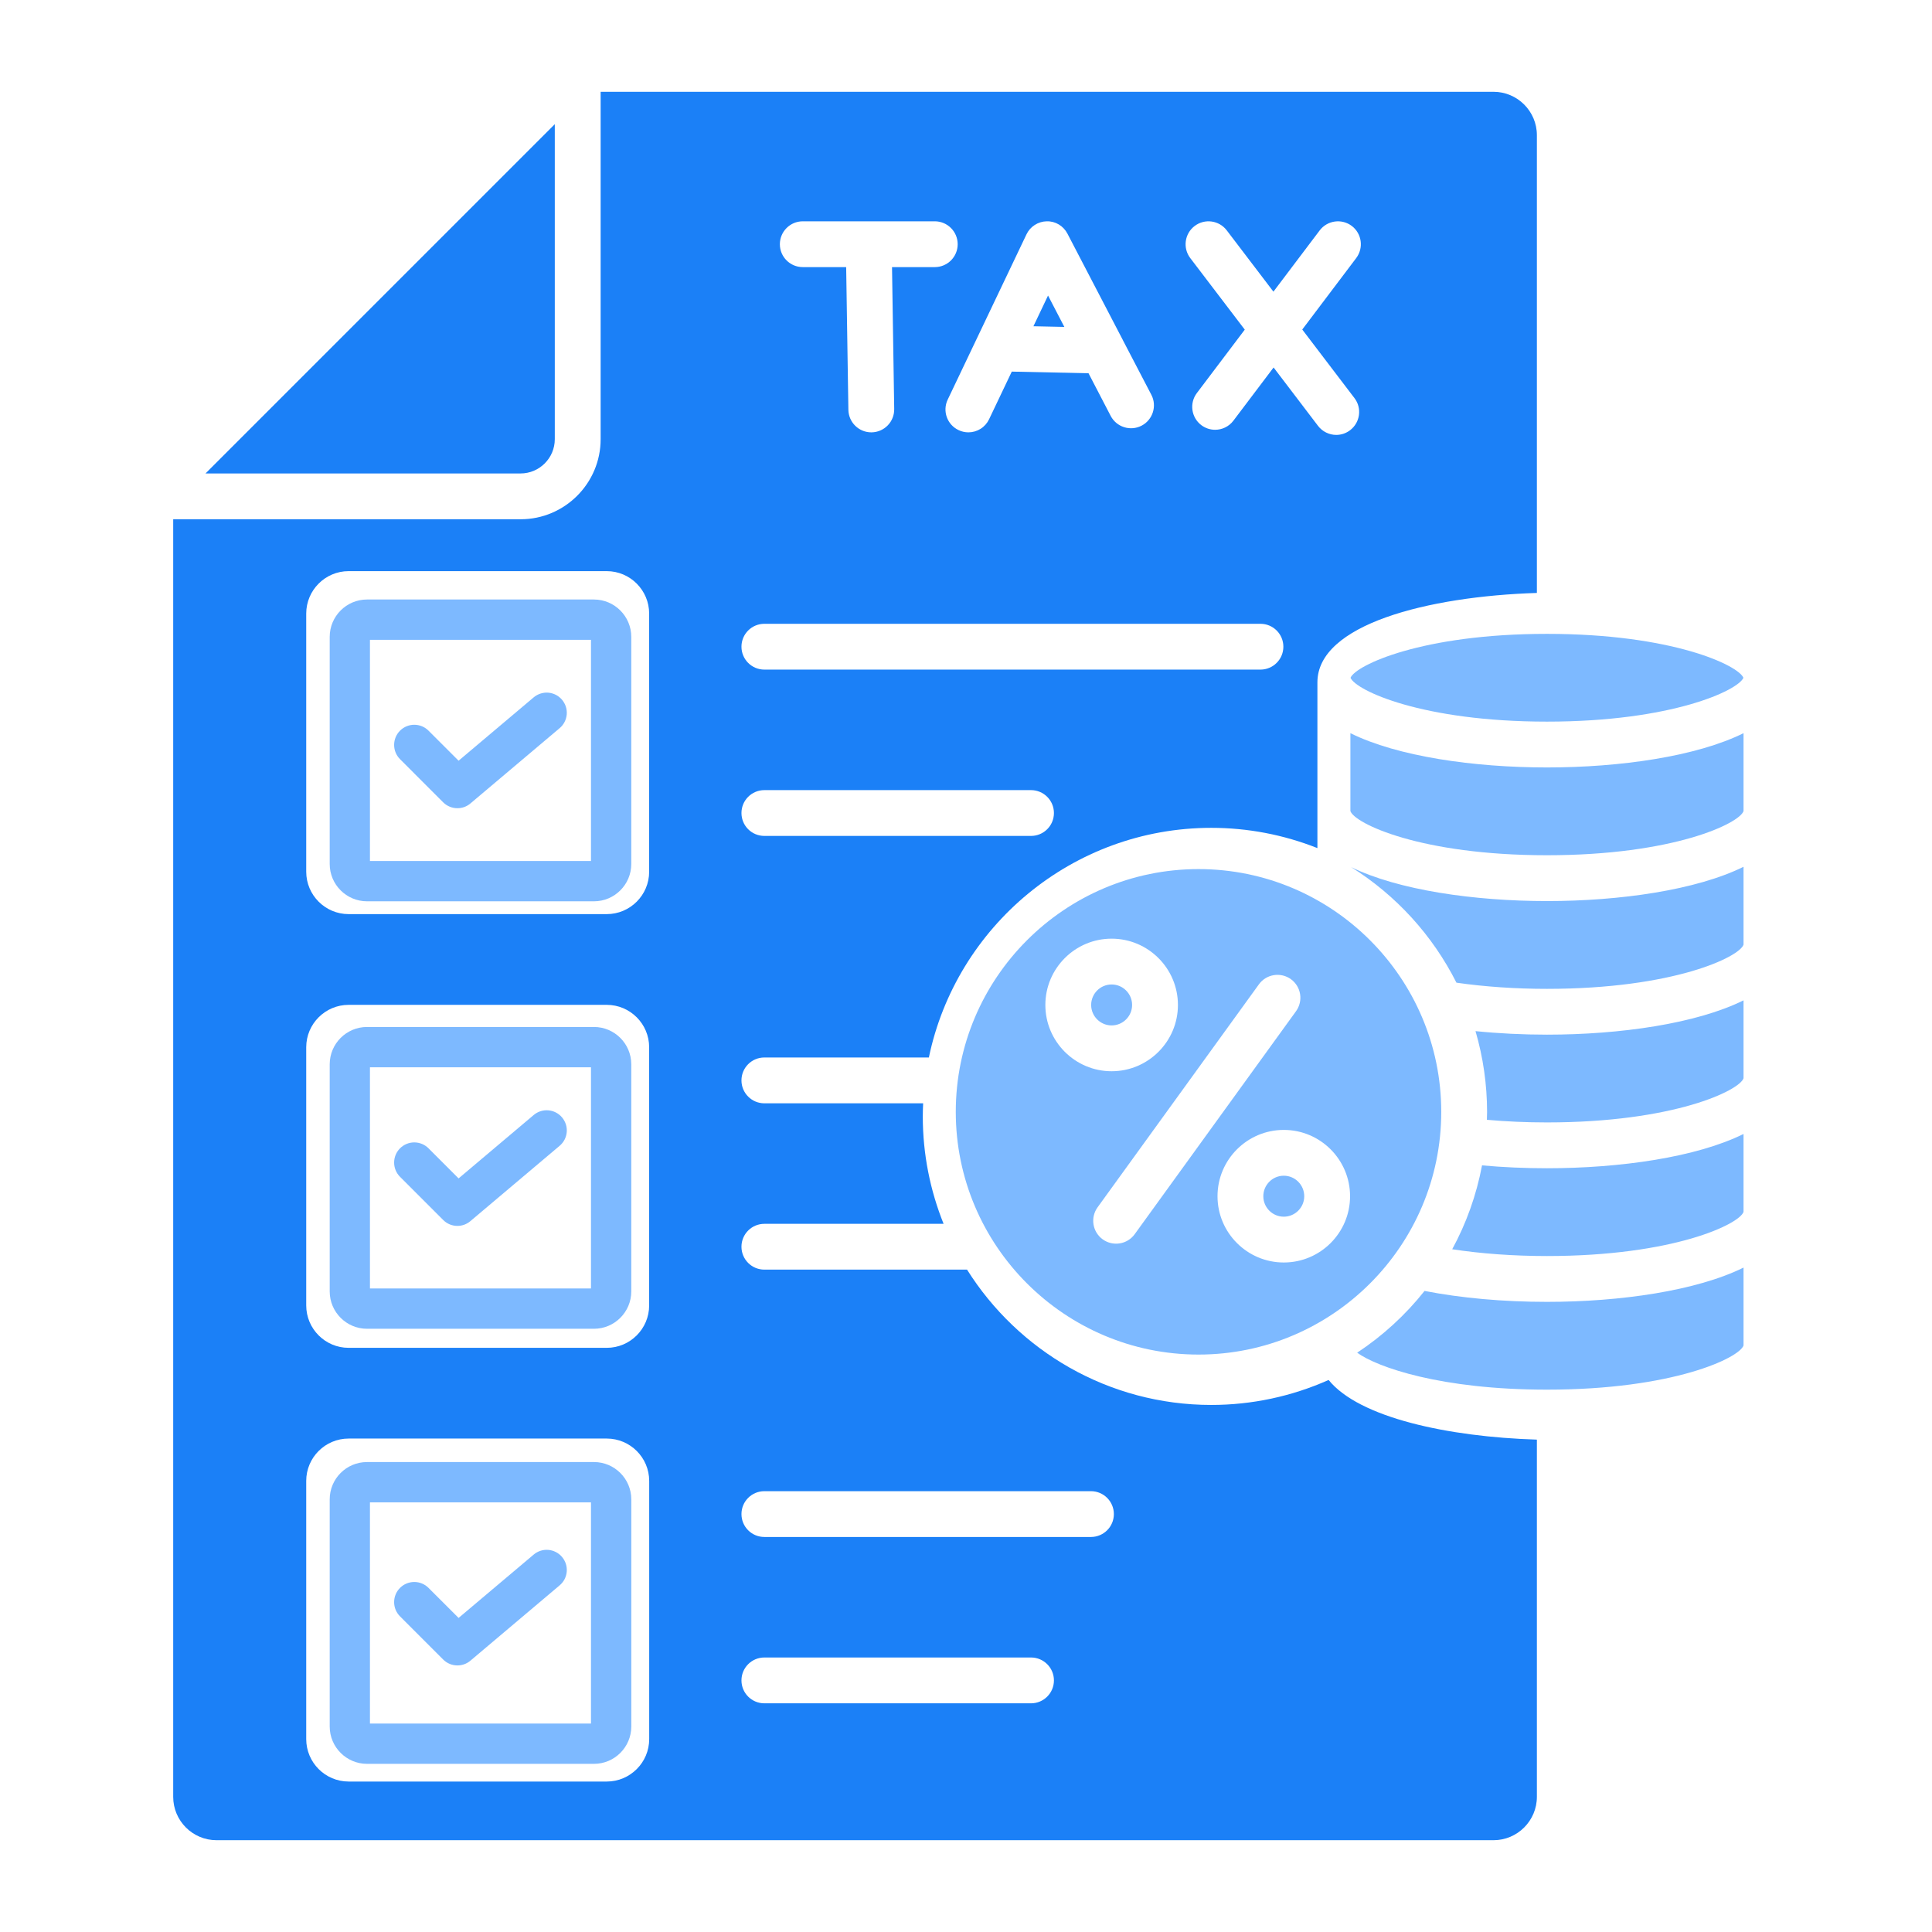 <svg width="82" height="82" viewBox="0 0 82 82" fill="none" xmlns="http://www.w3.org/2000/svg">
<path fill-rule="evenodd" clip-rule="evenodd" d="M57.32 28.767C57.542 29.3 60.345 30.628 65.658 30.628C70.971 30.628 73.774 29.298 73.996 28.767C73.774 28.234 70.971 26.903 65.658 26.903C60.345 26.903 57.542 28.234 57.32 28.767ZM57.315 34.423C57.482 34.945 60.28 36.299 65.658 36.299C71.036 36.299 73.834 34.945 74.001 34.423V31.118C72.004 32.108 68.757 32.573 65.658 32.573C62.558 32.573 59.311 32.108 57.315 31.118V34.423ZM74.001 53.8C72.004 54.788 68.757 55.255 65.658 55.255C63.799 55.255 62.017 55.094 60.462 54.791C59.653 55.811 58.688 56.695 57.602 57.413C58.456 58.029 61.149 58.981 65.658 58.981C71.029 58.981 73.827 57.629 74.001 57.105V53.8ZM74.001 48.129C72.004 49.119 68.757 49.584 65.658 49.584C64.715 49.584 63.793 49.543 62.902 49.462C62.664 50.726 62.233 51.925 61.636 53.022C62.873 53.21 64.237 53.31 65.658 53.31C71.036 53.31 73.834 51.954 74.001 51.434V48.129ZM65.658 43.914C64.626 43.914 63.6 43.863 62.625 43.764C62.95 44.877 63.115 46.031 63.116 47.191C63.116 47.304 63.111 47.416 63.108 47.528C63.931 47.602 64.785 47.639 65.658 47.639C71.036 47.639 73.834 46.285 74.001 45.763V42.458C72.004 43.448 68.759 43.914 65.658 43.914ZM57.347 36.803C59.256 38 60.802 39.696 61.816 41.708C63.007 41.88 64.324 41.97 65.658 41.97C71.036 41.97 73.834 40.614 74.001 40.092V36.789C72.004 37.777 68.757 38.244 65.658 38.244C62.576 38.244 59.349 37.782 57.347 36.803ZM47.18 43.522C47.66 43.522 48.05 43.132 48.05 42.654C48.05 42.174 47.66 41.784 47.18 41.784C46.702 41.784 46.312 42.174 46.312 42.654C46.312 43.132 46.704 43.522 47.18 43.522ZM53.619 50.772C53.619 51.249 54.008 51.64 54.488 51.64C54.967 51.64 55.356 51.249 55.356 50.772C55.356 50.292 54.967 49.901 54.488 49.901C54.008 49.901 53.619 50.292 53.619 50.772ZM40.566 47.191C40.566 41.51 45.189 36.887 50.87 36.887C56.55 36.887 61.171 41.51 61.171 47.191C61.171 52.871 56.55 57.492 50.87 57.492C45.189 57.492 40.566 52.871 40.566 47.191ZM55.008 42.918L48.159 52.384C48.008 52.592 47.78 52.733 47.525 52.773C47.27 52.814 47.01 52.752 46.801 52.601C46.367 52.286 46.27 51.679 46.584 51.243L53.433 41.777C53.747 41.343 54.355 41.246 54.791 41.56C55.225 41.875 55.322 42.482 55.008 42.918ZM49.995 42.654C49.995 44.205 48.733 45.467 47.18 45.467C45.63 45.467 44.368 44.205 44.368 42.654C44.368 41.102 45.63 39.84 47.18 39.84C48.733 39.84 49.995 41.102 49.995 42.654ZM54.488 53.584C52.937 53.584 51.675 52.322 51.675 50.772C51.675 49.219 52.937 47.957 54.488 47.957C56.04 47.957 57.301 49.219 57.301 50.772C57.301 52.322 56.04 53.584 54.488 53.584Z" fill="#7DB9FF"/>
<path fill-rule="evenodd" clip-rule="evenodd" d="M23.547 5.271L8.723 20.095H22.093C22.895 20.095 23.547 19.442 23.547 18.64V5.271ZM44.482 12.544L43.862 13.847L45.174 13.875L44.482 12.544ZM25.491 3.896H63.389C64.403 3.896 65.23 4.722 65.23 5.736V25.166C60.575 25.314 55.915 26.513 55.915 28.959V35.996C54.482 35.428 52.955 35.136 51.414 35.136C45.518 35.136 40.581 39.324 39.424 44.883H32.442C31.904 44.883 31.47 45.318 31.47 45.856C31.47 46.392 31.904 46.828 32.442 46.828H39.181C39.173 47.013 39.166 47.197 39.166 47.383C39.166 48.994 39.482 50.532 40.049 51.943H32.442C31.904 51.943 31.47 52.379 31.47 52.915C31.47 53.452 31.904 53.887 32.442 53.887H41.044C43.212 57.334 47.049 59.63 51.414 59.63C53.129 59.63 54.824 59.269 56.39 58.57C57.688 60.172 61.459 60.984 65.23 61.102V76.263C65.23 77.278 64.403 78.104 63.389 78.104H9.191C8.175 78.104 7.351 77.278 7.351 76.263V22.039H22.095C23.968 22.039 25.493 20.515 25.493 18.64V3.896H25.491ZM25.752 42.649C26.744 42.649 27.552 43.456 27.552 44.449V55.406C27.552 56.399 26.744 57.206 25.752 57.206H14.797C13.804 57.206 12.997 56.399 12.997 55.406V44.449C12.997 43.456 13.804 42.649 14.797 42.649H25.752ZM14.797 61.057H25.754C26.745 61.057 27.554 61.864 27.554 62.855V73.813C27.554 74.805 26.745 75.614 25.754 75.614H14.797C13.804 75.614 12.997 74.805 12.997 73.813V62.855C12.996 61.864 13.803 61.057 14.797 61.057ZM40.683 18.254C40.198 18.024 39.992 17.444 40.224 16.96L43.567 9.947C43.644 9.784 43.766 9.645 43.918 9.548C44.07 9.45 44.246 9.396 44.427 9.393C44.797 9.383 45.135 9.589 45.305 9.916L47.658 14.434C47.66 14.435 47.661 14.439 47.661 14.442L48.867 16.756C49.115 17.23 48.928 17.819 48.454 18.066C48.225 18.186 47.958 18.209 47.712 18.131C47.466 18.054 47.261 17.882 47.141 17.653L46.2 15.842L42.943 15.772L41.979 17.796C41.9 17.962 41.776 18.102 41.62 18.2C41.465 18.298 41.285 18.35 41.101 18.35C40.96 18.35 40.817 18.319 40.683 18.254ZM50.798 16.683C50.474 17.112 50.56 17.721 50.988 18.045C51.156 18.172 51.362 18.241 51.573 18.241C51.867 18.241 52.159 18.108 52.35 17.854L54.055 15.597L55.941 18.075C56.032 18.194 56.149 18.291 56.283 18.357C56.417 18.424 56.565 18.459 56.715 18.459C56.921 18.459 57.127 18.394 57.303 18.259C57.73 17.933 57.814 17.324 57.488 16.897L55.272 13.986L57.563 10.952C57.885 10.522 57.801 9.913 57.373 9.589C57.167 9.434 56.908 9.367 56.652 9.403C56.397 9.439 56.166 9.574 56.011 9.78L54.048 12.379L52.067 9.777C51.741 9.349 51.132 9.267 50.704 9.592C50.276 9.918 50.194 10.527 50.519 10.955L52.832 13.991L50.798 16.683ZM35.914 11.337L36.008 17.392C36.012 17.648 36.116 17.891 36.298 18.07C36.48 18.25 36.725 18.35 36.98 18.35H36.995C37.253 18.346 37.498 18.24 37.678 18.055C37.858 17.87 37.956 17.621 37.953 17.363L37.86 11.337H39.675C40.211 11.337 40.647 10.903 40.647 10.365C40.647 9.829 40.211 9.393 39.675 9.393H34.072C33.536 9.393 33.1 9.829 33.1 10.365C33.1 10.903 33.536 11.337 34.072 11.337H35.914ZM32.442 26.476C31.904 26.476 31.47 26.911 31.47 27.448C31.47 27.984 31.904 28.42 32.442 28.42H53.498C54.034 28.42 54.47 27.984 54.47 27.448C54.47 26.911 54.034 26.476 53.498 26.476H32.442ZM32.442 33.535C31.904 33.535 31.47 33.971 31.47 34.507C31.47 35.045 31.904 35.479 32.442 35.479H43.76C44.296 35.479 44.732 35.045 44.732 34.507C44.732 33.971 44.296 33.535 43.76 33.535H32.442ZM32.442 63.29C31.904 63.29 31.47 63.726 31.47 64.262C31.47 64.8 31.904 65.234 32.442 65.234H46.303C46.84 65.234 47.276 64.8 47.276 64.262C47.276 63.726 46.84 63.29 46.303 63.29H32.442ZM32.442 70.349C31.904 70.349 31.47 70.785 31.47 71.321C31.47 71.859 31.904 72.294 32.442 72.294H43.76C44.296 72.294 44.732 71.859 44.732 71.321C44.732 70.785 44.296 70.349 43.76 70.349H32.442ZM25.752 24.241C26.744 24.241 27.552 25.05 27.552 26.041V36.999C27.552 37.991 26.744 38.798 25.752 38.798H14.797C13.804 38.798 12.997 37.991 12.997 36.999V26.041C12.997 25.05 13.804 24.241 14.797 24.241H25.752Z" fill="#1B80F7"/>
<path fill-rule="evenodd" clip-rule="evenodd" d="M25.083 63.765H15.702V73.152H25.083V63.765ZM19.464 68.67L22.651 65.981C22.737 65.908 22.836 65.853 22.943 65.819C23.05 65.785 23.163 65.772 23.274 65.782C23.386 65.791 23.495 65.823 23.595 65.875C23.694 65.926 23.783 65.997 23.855 66.083C23.927 66.169 23.982 66.268 24.017 66.375C24.051 66.482 24.063 66.595 24.054 66.707C24.044 66.819 24.013 66.928 23.961 67.028C23.909 67.127 23.838 67.216 23.752 67.288L19.965 70.485C19.806 70.62 19.609 70.686 19.414 70.686C19.195 70.686 18.977 70.602 18.81 70.436L16.979 68.604C16.899 68.525 16.836 68.43 16.793 68.327C16.75 68.223 16.728 68.111 16.728 67.999C16.728 67.886 16.75 67.775 16.793 67.671C16.836 67.567 16.899 67.473 16.979 67.394C17.139 67.234 17.357 67.144 17.583 67.144C17.81 67.144 18.027 67.234 18.187 67.394L19.464 68.67ZM25.083 45.298H15.702V54.686H25.083V45.298ZM19.464 50.015L22.651 47.325C23.012 47.019 23.552 47.066 23.855 47.427C23.927 47.513 23.982 47.612 24.017 47.719C24.051 47.826 24.063 47.939 24.054 48.051C24.044 48.163 24.013 48.272 23.961 48.371C23.909 48.471 23.838 48.56 23.752 48.632L19.965 51.828C19.806 51.964 19.609 52.031 19.414 52.031C19.195 52.031 18.977 51.947 18.81 51.78L16.979 49.948C16.899 49.869 16.836 49.774 16.793 49.67C16.75 49.566 16.728 49.455 16.728 49.343C16.728 49.23 16.75 49.119 16.793 49.015C16.836 48.911 16.899 48.817 16.979 48.737C17.139 48.577 17.357 48.487 17.583 48.487C17.81 48.487 18.027 48.577 18.187 48.737L19.464 50.015ZM25.083 27.156H15.702V36.543H25.083V27.156ZM19.464 32.287L22.651 29.598C22.737 29.526 22.836 29.471 22.943 29.437C23.05 29.403 23.163 29.39 23.274 29.399C23.386 29.409 23.495 29.441 23.595 29.492C23.694 29.544 23.783 29.615 23.855 29.701C23.927 29.787 23.982 29.886 24.017 29.993C24.051 30.1 24.063 30.213 24.054 30.325C24.044 30.437 24.013 30.546 23.961 30.645C23.909 30.745 23.838 30.834 23.752 30.906L19.965 34.102C19.806 34.238 19.609 34.303 19.414 34.303C19.195 34.303 18.977 34.219 18.81 34.054L16.979 32.222C16.899 32.142 16.836 32.048 16.793 31.944C16.75 31.84 16.728 31.729 16.728 31.616C16.728 31.504 16.75 31.393 16.793 31.289C16.836 31.185 16.899 31.091 16.979 31.011C17.139 30.851 17.357 30.761 17.583 30.761C17.81 30.761 18.027 30.851 18.187 31.011L19.464 32.287ZM25.21 43.588C26.082 43.588 26.793 44.298 26.793 45.172V54.813C26.793 55.687 26.082 56.397 25.21 56.397H15.577C14.704 56.397 13.994 55.687 13.994 54.813V45.172C13.994 44.298 14.704 43.588 15.577 43.588H25.21ZM15.577 62.054H25.211C26.083 62.054 26.794 62.764 26.794 63.637V73.279C26.794 74.152 26.083 74.863 25.211 74.863H15.577C14.704 74.863 13.994 74.152 13.994 73.279V63.637C13.993 62.764 14.702 62.054 15.577 62.054ZM25.21 25.445C26.082 25.445 26.793 26.157 26.793 27.029V36.672C26.793 37.544 26.082 38.254 25.21 38.254H15.577C14.704 38.254 13.994 37.544 13.994 36.672V27.029C13.994 26.157 14.704 25.445 15.577 25.445H25.21Z" fill="#7DB9FF"/>
</svg>
